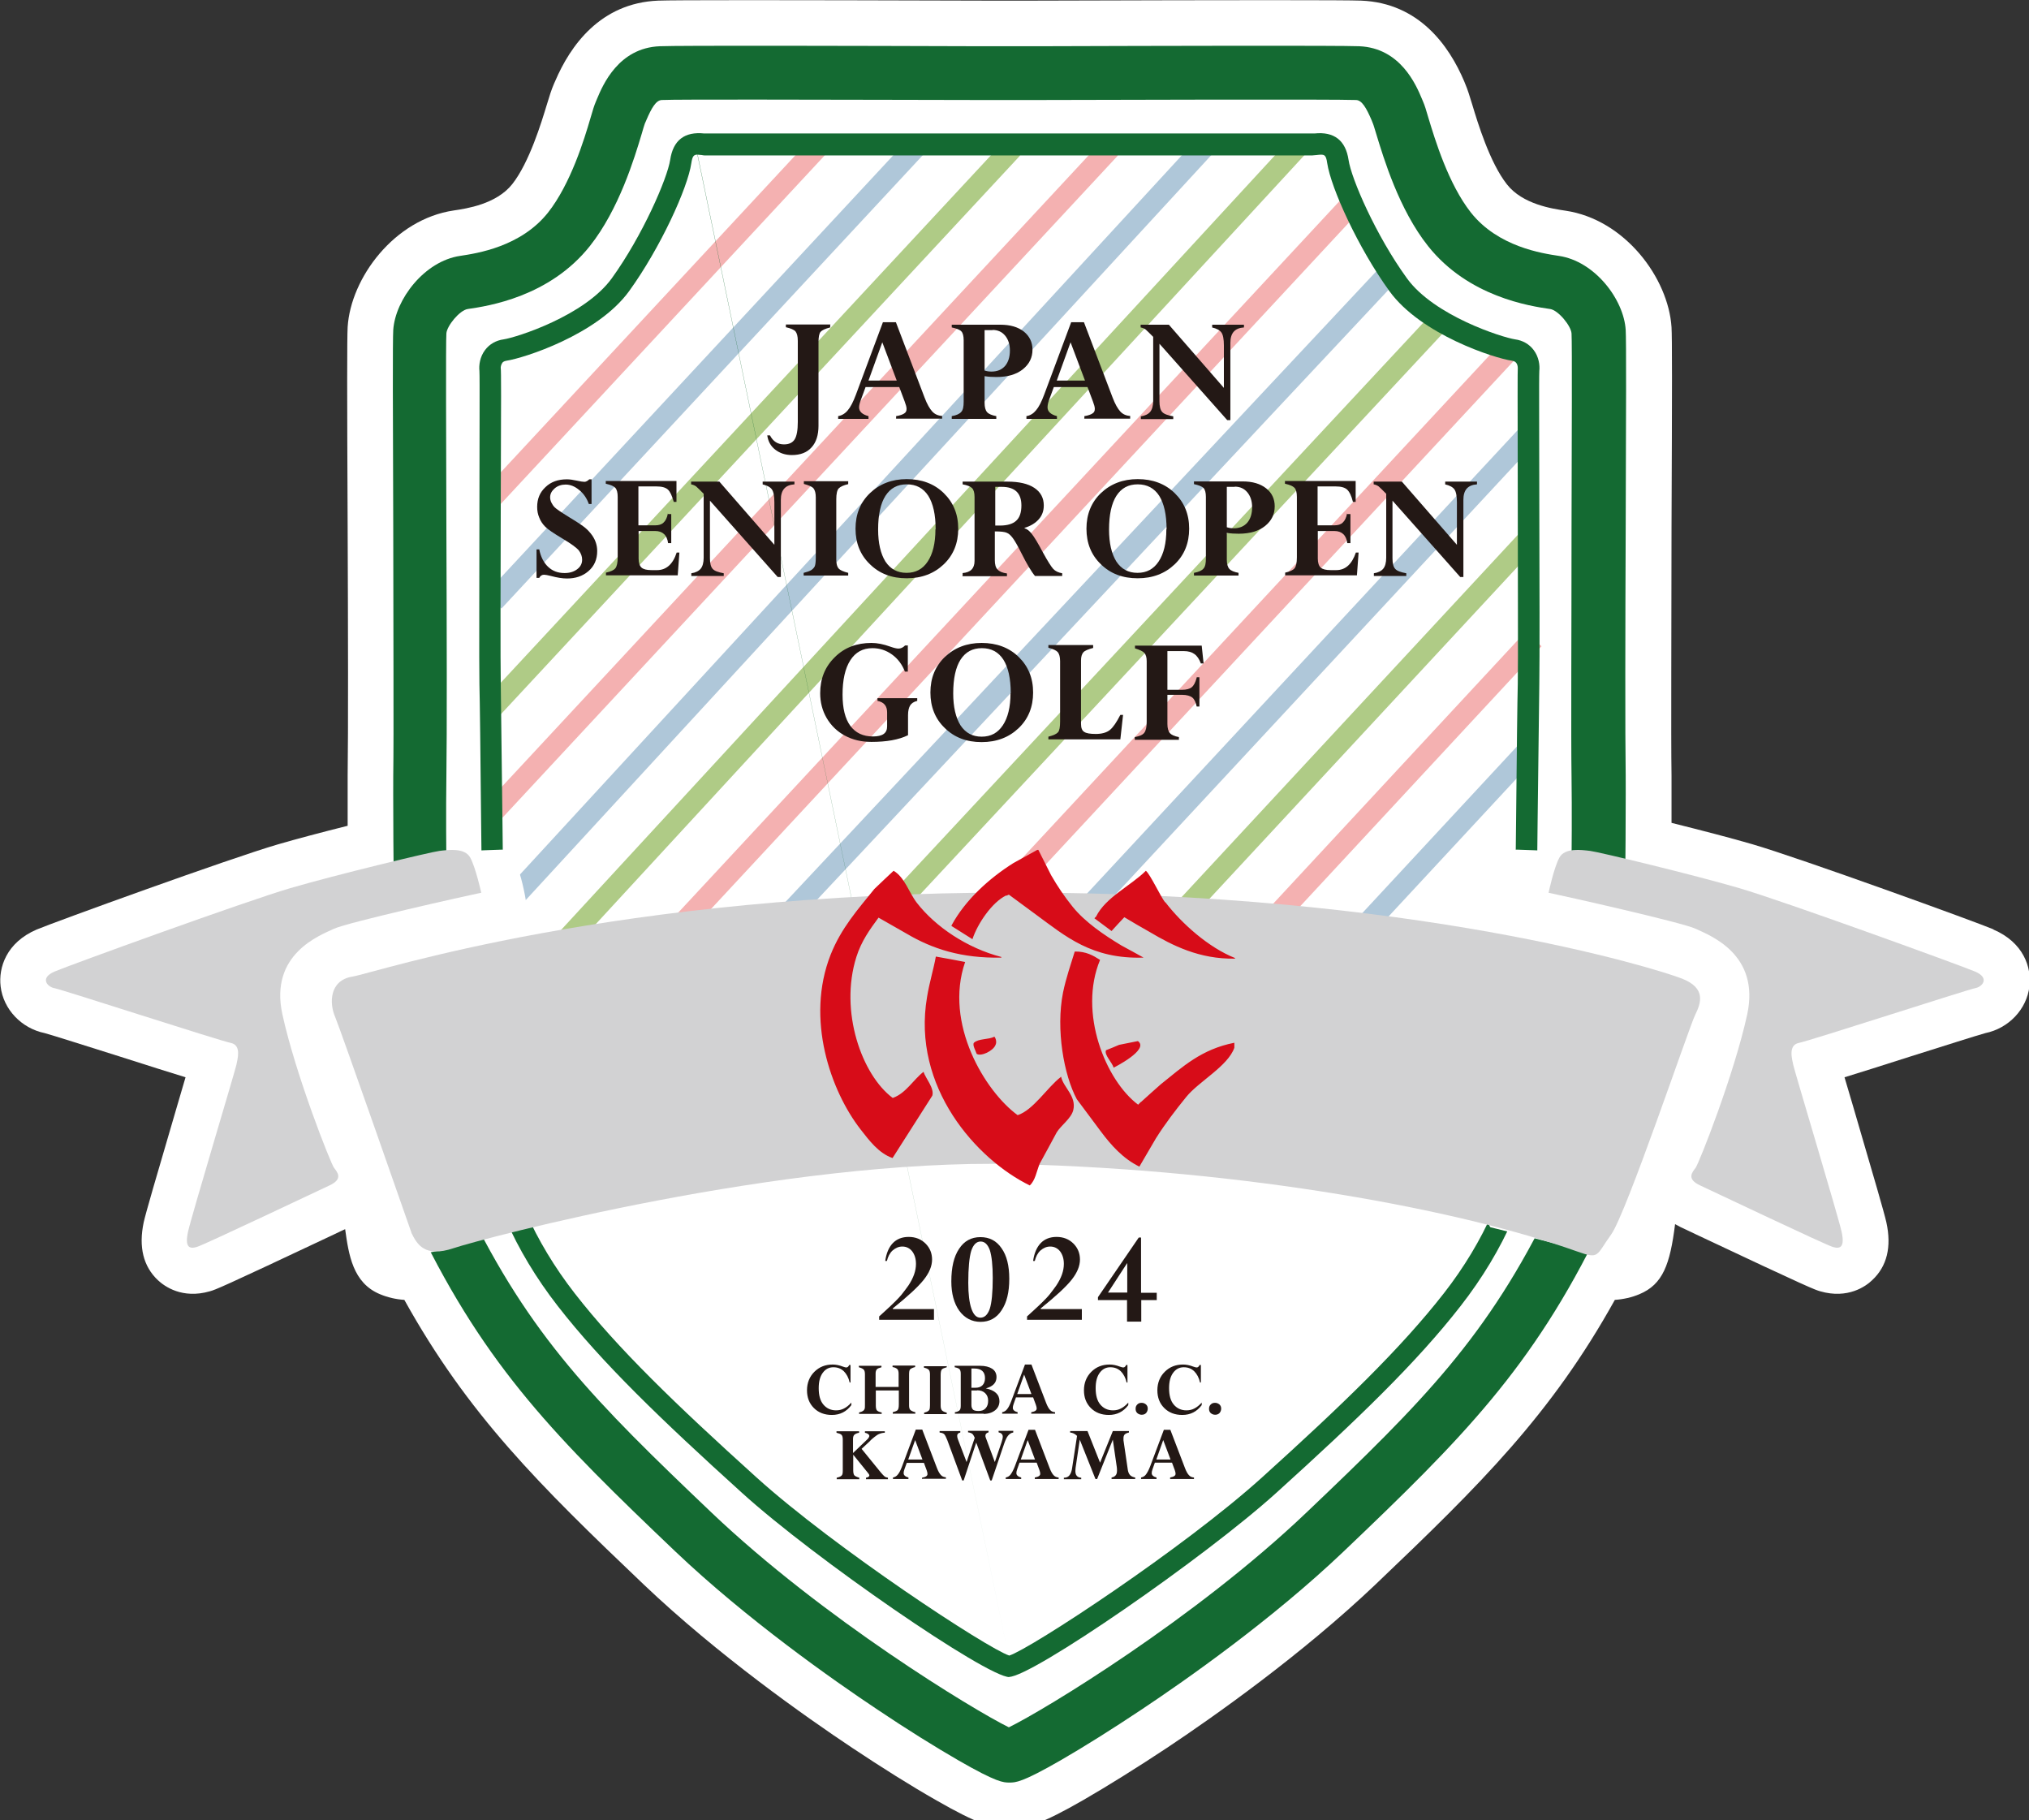 <?xml version="1.0" encoding="UTF-8"?><svg id="_レイヤー_1" xmlns="http://www.w3.org/2000/svg" viewBox="0 0 97 87"><rect x="0" y="0" width="97" height="87" fill="#333333" stroke="none"/><defs><style>.cls-1{fill:none;}.cls-1,.cls-2,.cls-3,.cls-4,.cls-5,.cls-6,.cls-7,.cls-8,.cls-9{stroke-width:0px;}.cls-2{fill:#d70c18;fill-rule:evenodd;}.cls-3{fill:#f4b1b1;}.cls-4{fill:#146a32;}.cls-5{fill:#231815;}.cls-6{fill:#d2d2d3;}.cls-7{fill:#afc7d9;}.cls-8{fill:#afcb86;}.cls-9{fill:#fff;}</style></defs><path class="cls-9" d="M95.3,44.42h0c-.79-.34-9.29-3.42-11.53-4.07-.99-.29-2.46-.67-3.86-1.02,0-1.33,0-2.18,0-2.26-.03-1.95,0-7.14,0-11.72v-.09c.03-6.89.03-9.12,0-9.62-.15-2.35-2.23-5.15-5.07-5.57-.61-.09-2.05-.3-2.8-1.26-.82-1.04-1.4-2.96-1.65-3.79-.13-.42-.22-.73-.35-1.03l-.04-.1c-.72-1.7-2.16-3.75-4.93-3.86-.78-.03-5.56-.03-15.5,0-.72,0-1.19,0-1.3,0s-.59,0-1.3,0c-9.93-.03-14.72-.03-15.5,0-2.77.11-4.21,2.16-4.93,3.85l-.05.11c-.13.3-.22.59-.35,1.02-.25.82-.83,2.75-1.65,3.79-.76.96-2.19,1.17-2.8,1.26-2.84.42-4.92,3.22-5.07,5.57-.03.53-.03,3.06,0,9.62v.04c.02,4.6.03,9.82,0,11.78,0,.09,0,1,0,2.4-1.2.3-2.45.63-3.34.89-2.24.65-10.73,3.73-11.53,4.07-1.44.62-1.83,1.81-1.72,2.72.13,1.09.99,2,2.11,2.23.37.1,2.13.66,3.56,1.11,1.44.46,2.45.78,3.17,1-.13.44-.28.95-.42,1.43-1.01,3.44-1.48,5.05-1.58,5.5-.25,1.18-.02,2.11.68,2.77.31.29,1.16.91,2.48.53.28-.08.47-.14,5.94-2.72.21-.1.39-.19.53-.25.17,1.21.36,2.57,1.67,3.11.36.15.74.24,1.16.27,3.04,5.47,6.41,8.81,11.44,13.6,3.53,3.36,7.76,6.34,9.97,7.81,1.41.94,2.83,1.83,3.99,2.49,2.02,1.16,2.7,1.35,3.54,1.35s1.51-.19,3.53-1.35c1.16-.67,2.57-1.55,3.99-2.49,2.21-1.47,6.44-4.45,9.97-7.81,5.04-4.8,8.4-8.13,11.44-13.6.42-.03.81-.12,1.17-.27,1.13-.47,1.47-1.43,1.71-3.35.09.05.18.1.28.15.12.05.38.18.72.34,5.47,2.58,5.67,2.64,5.94,2.72,1.32.38,2.18-.24,2.48-.53.71-.66.94-1.59.68-2.77-.1-.45-.57-2.06-1.58-5.51-.14-.48-.29-.99-.42-1.42.72-.22,1.73-.54,3.17-1,1.43-.45,3.19-1.01,3.56-1.11,1.12-.23,1.98-1.14,2.11-2.23.11-.91-.28-2.1-1.72-2.72"/><rect class="cls-3" x="19.73" y="14.88" width="23.17" height="1.03" transform="translate(-1.28 27.85) rotate(-47.09)"/><rect class="cls-7" x="18.84" y="17.29" width="29.82" height="1.03" transform="translate(-2.27 30.41) rotate(-47.09)"/><rect class="cls-8" x="17.56" y="20" width="36.69" height="1.03" transform="translate(-3.57 32.85) rotate(-47.09)"/><rect class="cls-3" x="16.57" y="22.47" width="43.43" height="1.03" transform="translate(-4.62 35.38) rotate(-47.09)"/><rect class="cls-7" x="16.61" y="24.46" width="48.84" height="1.03" transform="translate(-5.13 38.26) rotate(-47.37)"/><rect class="cls-8" x="18.11" y="25.68" width="52.47" height="1.03" transform="translate(-4.97 41.05) rotate(-47.33)"/><rect class="cls-3" x="23.23" y="27.3" width="49.17" height="1.03" transform="translate(-5.11 43.9) rotate(-47.09)"/><rect class="cls-7" x="30.19" y="28.32" width="42.89" height="1.03" transform="translate(-4.71 46.79) rotate(-46.86)"/><rect class="cls-8" x="36.75" y="28.82" width="38.08" height="1.03" transform="translate(-3.71 50.15) rotate(-47.02)"/><rect class="cls-3" x="38.93" y="30.72" width="39.44" height="1.03" transform="translate(-4.15 52.93) rotate(-47.09)"/><rect class="cls-7" x="41.7" y="33.95" width="37.24" height="1.03" transform="translate(-5.99 55.19) rotate(-47.09)"/><rect class="cls-8" x="44.69" y="37.68" width="33.68" height="1.03" transform="translate(-8.32 57.31) rotate(-47.13)"/><rect class="cls-3" x="47.61" y="41.23" width="30.59" height="1.03" transform="translate(-10.48 59.45) rotate(-47.13)"/><rect class="cls-7" x="50.68" y="45.13" width="26.56" height="1.03" transform="translate(-13 61.47) rotate(-47.13)"/><path class="cls-4" d="M48.26,85.2c-.29,0-.6,0-2.44-1.06-1.11-.64-2.49-1.5-3.86-2.42-2.15-1.43-6.27-4.33-9.68-7.57-5.67-5.4-9.03-8.78-12.27-15.46-1.3-2.68-1.21-21.41-1.21-21.6.03-1.98,0-7.22,0-11.85-.02-5.56-.03-8.99,0-9.47.1-1.46,1.49-3.29,3.2-3.54.79-.12,2.9-.43,4.2-2.07,1.08-1.37,1.73-3.49,2.03-4.52.11-.38.18-.61.26-.79l.05-.12c.28-.67,1.03-2.44,3-2.52.97-.04,9.26-.02,15.41,0,.72,0,1.19,0,1.31,0s.59,0,1.31,0c6.15-.02,14.44-.04,15.41,0,1.97.08,2.72,1.85,3,2.52l.05.12c.08.18.15.41.26.79.31,1.02.95,3.15,2.03,4.52,1.3,1.64,3.41,1.95,4.2,2.07,1.72.25,3.11,2.08,3.2,3.54.03.48.02,3.91,0,9.47-.02,4.63-.03,9.87,0,11.85,0,.19.09,18.92-1.21,21.6-3.24,6.68-6.6,10.06-12.27,15.46-3.41,3.25-7.53,6.14-9.68,7.57-1.38.92-2.75,1.78-3.86,2.42-1.84,1.06-2.15,1.06-2.44,1.06M36.25,4.76c-2.34,0-4.21,0-4.61.02-.28.01-.49.38-.74.96-.02.06-.05.11-.07.16-.02.06-.1.3-.15.49-.35,1.17-1.09,3.62-2.48,5.37-1.93,2.43-4.87,2.87-5.84,3.01-.39.06-1,.81-1.02,1.17-.03.44-.01,5.15,0,9.3.02,4.86.03,9.89,0,11.89-.08,6.11.26,18.94.95,20.45,3.05,6.3,6.12,9.38,11.73,14.72,5.32,5.06,12.54,9.44,14.21,10.26,1.68-.82,8.9-5.19,14.22-10.26,5.61-5.34,8.68-8.42,11.73-14.72.69-1.51,1.03-14.34.95-20.45-.03-2,0-7.03,0-11.89.01-4.15.03-8.85,0-9.3-.02-.36-.63-1.11-1.02-1.17-.97-.14-3.91-.58-5.84-3.01-1.39-1.75-2.12-4.19-2.48-5.37-.06-.19-.13-.44-.16-.5-.02-.04-.04-.09-.06-.15-.25-.58-.46-.95-.74-.96-1.03-.04-11.77-.01-15.3,0-.72,0-1.2,0-1.32,0s-.59,0-1.32,0c-2.16,0-7.01-.02-10.69-.02"/><path class="cls-4" d="M48.26,80.16c-1.09,0-9.33-5.67-12.78-8.8-3.88-3.51-6.71-6.23-8.81-8.93-2.08-2.67-3.38-5.66-3.47-7.99-.05-1.4-.14-9.42-.2-15.27-.03-3.18-.06-5.7-.08-6.46-.02-1.15,0-5.1,0-8.58,0-3,.02-6.1,0-6.4-.03-.27.02-.67.27-1,.21-.28.52-.46.89-.51.6-.09,3.87-1.12,5.17-2.92,1.47-2.04,2.65-4.76,2.79-5.66.14-.94.69-1.36,1.63-1.26.04,0,.08,0,.11,0h28.95s.07,0,.11,0c.94-.1,1.49.33,1.63,1.26.13.9,1.31,3.62,2.79,5.66,1.3,1.8,4.57,2.83,5.17,2.92.37.05.68.23.89.51.25.33.3.73.27,1-.02.3,0,3.4,0,6.4.01,3.48.02,7.42,0,8.57-.01.76-.04,3.28-.08,6.46-.06,5.85-.15,13.87-.21,15.27-.09,2.33-1.38,5.31-3.47,7.99-2.11,2.71-4.93,5.42-8.81,8.93-3.45,3.12-11.69,8.8-12.78,8.8M48.3,79.14h0,0ZM48.21,79.14,33.35,7.39c-.19,0-.25.08-.3.41-.17,1.18-1.48,4.05-2.97,6.11-1.51,2.09-5.05,3.21-5.86,3.33-.13.02-.19.07-.21.11-.06.08-.08.21-.07.26.02.14.02,1.18,0,6.53-.01,3.48-.02,7.42,0,8.56.01.77.04,3.28.08,6.47.06,5.85.15,13.86.2,15.24.08,2.09,1.32,4.92,3.25,7.4,2.06,2.65,4.85,5.33,8.69,8.8,3.75,3.39,11.06,8.19,12.09,8.52,1.03-.33,8.34-5.13,12.09-8.52,3.84-3.47,6.63-6.16,8.69-8.8,1.93-2.47,3.17-5.31,3.25-7.4.05-1.39.14-9.39.2-15.24.03-3.18.06-5.7.08-6.47.02-1.14,0-5.08,0-8.55-.01-5.36-.01-6.39,0-6.54,0-.05,0-.17-.07-.26-.03-.04-.08-.09-.21-.11-.81-.11-4.35-1.24-5.86-3.33-1.49-2.06-2.79-4.92-2.97-6.11-.06-.44-.15-.43-.51-.39-.08,0-.16.02-.22.02h-28.95c-.06,0-.14,0-.22-.02-.09,0-.16-.02-.21-.02"/><path class="cls-9" d="M18.74,41.48c.3-.66,3.03-.8,5.25-.87s1.8,17.92,1.27,18.05c-.53.13-2.77.68-3.8.98-1.03.3-1.9.43-2.47.19-.58-.24-1.59-15.4-.25-18.35"/><path class="cls-9" d="M77.78,41.48c-.3-.66-3.04-.8-5.25-.87-2.22-.08-1.8,17.92-1.27,18.05.53.13,2.77.68,3.8.98,1.03.3,1.9.43,2.47.19.58-.24,1.59-15.4.25-18.35"/><path class="cls-6" d="M19.67,58.93c.27.55.64,1.19,2.01.73,1.37-.46,15.76-4.29,26.83-4.02,11.07.27,21.29,2.18,26.87,4.17,1.1.39.91.21,1.64-.8.73-1,3.74-9.95,4.02-10.5.27-.55.55-1.28-.64-1.74-1.19-.46-12.74-4.11-31.89-4.11s-30.57,3.84-31.67,4.02c-1.1.18-1.1,1.28-.82,1.92.27.64,3.65,10.32,3.65,10.32"/><path class="cls-6" d="M74.03,42.67c.73.15,6.35,1.41,7.03,1.72.68.32,3.09,1.21,2.47,4.09-.63,2.89-2.31,7.13-2.47,7.34-.16.21-.45.53.22.84.67.31,5.97,2.83,6.34,2.94.37.11.58,0,.42-.73-.16-.73-2.26-7.71-2.31-7.97-.05-.26-.26-.94.26-1.05.52-.1,8.13-2.57,8.44-2.62.31-.05.73-.47,0-.79-.74-.31-9.13-3.36-11.28-3.99-2.15-.63-6.71-1.73-7.13-1.78-.42-.05-1.21-.16-1.47.32-.26.47-.52,1.69-.52,1.69"/><path class="cls-6" d="M23,42.67c-.73.15-6.35,1.41-7.03,1.72-.68.32-3.1,1.21-2.47,4.09.63,2.89,2.31,7.13,2.47,7.34.16.21.45.53-.22.84-.67.31-5.97,2.83-6.34,2.94-.37.11-.58,0-.42-.73.16-.73,2.26-7.71,2.31-7.97.05-.26.26-.94-.26-1.05-.52-.1-8.13-2.57-8.44-2.62-.31-.05-.73-.47,0-.79.73-.31,9.13-3.36,11.28-3.99,2.15-.63,6.71-1.73,7.13-1.78.42-.05,1.21-.16,1.47.32.26.47.53,1.69.53,1.69"/><path class="cls-5" d="M40.68,66.08h-.06c-.05-.23-.15-.41-.28-.54-.14-.13-.3-.19-.5-.19-.21,0-.38.09-.51.27s-.19.42-.19.73c0,.34.07.6.22.78.15.18.35.28.61.28.14,0,.27-.03.38-.09.12-.06.23-.15.35-.28v.12c-.23.31-.54.47-.93.47-.35,0-.64-.11-.86-.33-.22-.22-.33-.5-.33-.85s.12-.65.35-.88c.24-.24.53-.35.88-.35.14,0,.31.03.49.1.08.03.13.04.16.04.06,0,.1-.04.14-.12h.06v.84Z"/><path class="cls-5" d="M42.97,67.13v-.67h-1.1v.73c0,.1.02.18.05.22.04.04.11.08.23.1v.07h-1.08v-.07c.08-.02.14-.04.18-.07.04-.02.07-.06.08-.09.02-.04.02-.11.02-.21v-1.46c0-.1-.02-.18-.06-.22-.04-.04-.12-.08-.23-.11v-.07h1.08v.07c-.11.03-.19.06-.22.1-.04.04-.06.11-.06.2v.64h1.1v-.63c0-.1-.02-.18-.06-.22-.04-.04-.11-.08-.23-.1v-.07h1.08v.07c-.12.03-.2.07-.24.11-.04.04-.05.13-.05.26v1.47c0,.1.02.17.06.21.04.04.12.08.24.11v.07h-1.08v-.07c.11-.03.19-.06.23-.1s.06-.13.06-.27"/><path class="cls-5" d="M45.26,65.28v.07c-.11.03-.19.06-.23.1-.04.04-.06.13-.06.27v1.47c0,.1.02.17.06.22.04.04.11.08.23.11v.07h-1.08s0-.07,0-.07c.08-.02.14-.04.18-.07.04-.02.07-.06.08-.09s.02-.11.02-.21v-1.46c0-.1-.02-.18-.06-.22-.04-.04-.12-.08-.23-.1v-.07h1.08Z"/><path class="cls-5" d="M47.03,67.57h-1.38s0-.07,0-.07c.12-.02.2-.06.23-.1.04-.05.05-.12.05-.22v-1.52c0-.1-.02-.18-.06-.22-.04-.04-.12-.07-.23-.09v-.07h1.21c.25,0,.44.05.58.14.14.09.21.23.21.4,0,.27-.17.45-.51.54h0c.43.09.65.29.65.61,0,.18-.07.33-.21.44-.14.11-.32.17-.55.17M46.44,65.41v.92h.19c.15,0,.26-.04.34-.12.08-.08.12-.2.12-.34,0-.3-.17-.46-.51-.46h-.15ZM46.71,66.46h-.27v.7c0,.1.03.17.08.22.05.04.14.06.26.06.15,0,.26-.04.34-.13s.12-.2.12-.36-.05-.27-.14-.36c-.09-.09-.22-.14-.39-.14"/><path class="cls-5" d="M49.3,67.57v-.07c.09-.02.16-.04.2-.07.04-.03.06-.06.06-.11,0-.04-.01-.1-.04-.18l-.13-.35h-.82s-.11.31-.11.31c-.03.08-.04.14-.04.19,0,.1.08.17.23.21v.07h-.74v-.07c.09-.02.17-.06.23-.14.07-.08.13-.2.2-.38l.66-1.76h.31l.7,1.83c.06.16.13.28.19.34.06.07.14.1.24.11v.07h-1.12ZM48.63,66.63h.68l-.35-.93-.33.93Z"/><path class="cls-5" d="M53.92,66.08h-.06c-.05-.23-.15-.41-.28-.54-.14-.13-.3-.19-.5-.19-.21,0-.38.09-.51.27s-.19.42-.19.73c0,.34.07.6.22.78.15.18.35.28.61.28.14,0,.27-.03.38-.09.12-.06.23-.15.35-.28v.12c-.23.31-.54.47-.93.47-.35,0-.64-.11-.86-.33-.22-.22-.33-.5-.33-.85s.12-.65.35-.88c.24-.24.53-.35.88-.35.14,0,.31.03.49.1.08.03.13.04.16.04.06,0,.1-.04.14-.12h.06v.84Z"/><path class="cls-5" d="M54.58,67.05c.08,0,.15.03.21.08.06.06.08.12.08.2s-.03.15-.08.21c-.06.06-.13.08-.21.08s-.15-.03-.21-.08c-.06-.06-.08-.12-.08-.21s.03-.15.08-.2c.06-.06.12-.08.21-.08"/><path class="cls-5" d="M57.43,66.08h-.06c-.05-.23-.15-.41-.28-.54-.14-.13-.3-.19-.5-.19-.21,0-.38.09-.51.27s-.19.42-.19.73c0,.34.07.6.22.78.15.18.35.28.61.28.14,0,.27-.03.38-.09.12-.06.23-.15.35-.28v.12c-.23.31-.54.47-.93.47-.35,0-.64-.11-.86-.33-.22-.22-.33-.5-.33-.85s.12-.65.35-.88c.24-.24.53-.35.88-.35.14,0,.31.03.49.1.08.03.13.04.16.04.06,0,.1-.04.14-.12h.06v.84Z"/><path class="cls-5" d="M58.09,67.05c.08,0,.15.03.21.08.06.06.08.12.08.2s-.03.15-.08.21c-.06.06-.13.08-.21.08s-.15-.03-.21-.08c-.06-.06-.08-.12-.08-.21s.03-.15.08-.2c.06-.06.12-.08.21-.08"/><path class="cls-5" d="M41.62,68.85l-.43.4.92,1.13c.08.09.14.16.18.19.04.03.1.05.16.06v.07h-1.05v-.07c.11-.02.16-.06.16-.11,0-.03-.02-.06-.05-.1l-.72-.89v.75c0,.11.02.19.05.23.03.04.11.08.24.12v.07h-1.08s0-.07,0-.07c.12-.03.2-.06.24-.11.04-.04.05-.12.05-.22v-1.5c0-.1-.02-.18-.06-.22-.04-.04-.12-.07-.24-.1v-.07h1.08v.07c-.11.02-.19.06-.23.1-.04.04-.06.11-.06.19v.68l.71-.68s.07-.09.07-.13c0-.07-.07-.13-.21-.16v-.07h.95s0,.07,0,.07c-.11,0-.21.03-.32.08-.1.06-.23.16-.38.3"/><path class="cls-5" d="M44.08,70.7v-.07c.09-.02.16-.04.2-.07.04-.03.06-.06.06-.11,0-.04-.01-.1-.04-.18l-.13-.35h-.82l-.11.3c-.03.08-.04.14-.04.19,0,.1.08.17.23.21v.07h-.74v-.07c.09-.02.17-.06.23-.14.07-.08.13-.2.2-.38l.66-1.77h.31l.7,1.83c.06.16.13.28.19.34.06.07.14.1.24.11v.07h-1.12ZM43.42,69.76h.68l-.35-.93-.33.93Z"/><path class="cls-5" d="M48.44,68.4v.07c-.09.01-.17.06-.24.14-.07.08-.13.21-.19.38l-.6,1.77h-.07l-.67-1.81-.6,1.81h-.07l-.71-1.92c-.06-.15-.11-.25-.15-.29-.04-.04-.12-.07-.22-.08v-.07h.99s0,.07,0,.07c-.1.02-.15.07-.15.16,0,.04.01.09.03.15l.42,1.1.39-1.16c-.04-.09-.08-.16-.12-.19-.04-.03-.11-.06-.2-.07v-.07h.98v.07c-.1.03-.15.08-.15.16,0,.03,0,.06.02.1l.43,1.16.32-.94c.04-.12.06-.21.06-.27,0-.11-.07-.18-.2-.21v-.07h.71Z"/><path class="cls-5" d="M49.47,70.69v-.07c.09-.02.16-.04.2-.07.04-.03.06-.06.06-.11,0-.04-.01-.1-.04-.18l-.13-.35h-.82s-.11.31-.11.31c-.03.08-.04.14-.04.19,0,.1.08.17.23.21v.07h-.74v-.07c.09-.02.17-.06.23-.14s.13-.2.2-.38l.66-1.76h.31l.7,1.83c.06.16.13.28.19.34.06.07.14.1.24.11v.07h-1.12ZM48.8,69.76h.68l-.35-.93-.33.93Z"/><path class="cls-5" d="M53.97,68.4v.07c-.09.02-.16.05-.2.09-.04.04-.06.1-.06.18,0,.03,0,.06,0,.1l.21,1.43c.02.1.05.18.11.24.06.06.14.09.24.11v.07h-1.13s0-.07,0-.07c.1-.02.16-.06.2-.11.04-.05.06-.12.06-.22,0-.05,0-.1-.01-.17l-.19-1.31-.75,1.88h-.08l-.75-1.88-.2,1.35c0,.05-.01.1-.01.15,0,.2.09.31.28.32v.07h-.83v-.07c.12,0,.21-.04.27-.12.06-.08.11-.2.13-.38l.23-1.5c-.1-.1-.21-.15-.33-.16v-.07h.83l.6,1.51.61-1.51h.78Z"/><path class="cls-5" d="M55.94,70.69v-.07c.09-.02.16-.04.2-.07.04-.03.06-.06.06-.11,0-.04-.01-.1-.04-.18l-.13-.35h-.82s-.11.31-.11.31c-.03.08-.04.14-.04.19,0,.1.08.17.23.21v.07h-.74v-.07c.09-.02.17-.06.23-.14s.13-.2.2-.38l.66-1.76h.31l.7,1.83c.06.16.13.28.19.34.06.07.14.1.24.11v.07h-1.12ZM55.28,69.76h.68l-.35-.93-.33.93Z"/><path class="cls-5" d="M39.69,15.52v.13c-.24.06-.39.13-.46.21-.07.08-.1.25-.1.51v3.98c0,.44-.11.79-.33,1.03-.22.25-.54.37-.94.37-.32,0-.58-.09-.8-.26-.22-.17-.34-.4-.38-.68h.13c.15.29.37.43.67.43.24,0,.41-.08.51-.24.1-.16.15-.44.15-.83v-3.88c0-.22-.04-.36-.11-.45-.07-.08-.23-.15-.46-.2v-.13h2.14Z"/><path class="cls-5" d="M42.84,20.02v-.13c.19-.03.32-.08.39-.13.08-.05.11-.12.11-.22,0-.08-.03-.19-.09-.35l-.26-.69h-1.61l-.22.6c-.06.15-.09.28-.09.37,0,.2.15.34.45.42v.13h-1.45v-.13c.17-.03.33-.12.46-.28.13-.15.26-.4.39-.75l1.29-3.46h.62l1.37,3.6c.12.32.25.54.37.67.12.13.28.2.47.21v.13h-2.21ZM41.53,18.19h1.34l-.69-1.83-.66,1.83Z"/><path class="cls-5" d="M45.51,15.52h2.31c.48,0,.85.11,1.13.33.27.22.41.51.41.86,0,.38-.15.69-.46.94-.3.24-.72.37-1.26.37-.19,0-.38-.01-.57-.04v1.28c0,.2.04.35.12.44.08.09.23.15.44.19v.13h-2.13v-.13c.23-.04.38-.11.46-.21.08-.09.11-.25.11-.48v-2.94c0-.2-.04-.35-.11-.42-.07-.08-.23-.14-.46-.19v-.13ZM47.45,15.78h-.38v1.93c.12.04.23.05.33.05.28,0,.49-.09.65-.27.15-.18.23-.42.23-.74,0-.29-.08-.53-.23-.71-.15-.18-.35-.27-.6-.27"/><path class="cls-5" d="M51.84,20.02v-.13c.19-.03.32-.08.39-.13.08-.05.11-.12.11-.22,0-.08-.03-.19-.09-.35l-.26-.69h-1.61l-.22.6c-.06.15-.08.28-.08.37,0,.2.15.34.45.42v.13h-1.46v-.13c.18-.03.33-.12.46-.28.13-.15.26-.4.39-.75l1.29-3.46h.61l1.37,3.6c.12.32.25.54.37.67.12.13.28.2.47.21v.13h-2.21ZM50.53,18.19h1.34l-.69-1.83-.66,1.83Z"/><path class="cls-5" d="M57.95,15.65v-.13h1.52v.13c-.44.03-.65.27-.65.74v3.69h-.15l-3.24-3.65v2.75c0,.24.04.41.13.51.09.1.26.16.53.21v.13h-1.55v-.13c.21-.03.36-.11.45-.22.09-.11.14-.29.14-.52v-3.06c-.17-.18-.3-.29-.36-.35-.07-.05-.14-.08-.24-.1v-.13h1.35l2.63,3.02v-2.03c0-.3-.04-.51-.12-.62-.08-.11-.23-.19-.45-.24"/><path class="cls-5" d="M28.28,22.9v1.19h-.13c-.09-.26-.24-.49-.45-.66-.21-.18-.43-.27-.66-.27-.2,0-.38.06-.52.18-.14.12-.22.26-.22.43,0,.08.02.17.06.25.04.08.09.16.16.23.07.07.3.23.69.47.4.24.65.41.77.51.12.1.23.22.33.36.16.23.24.48.24.75,0,.4-.14.72-.42.96-.28.24-.62.35-1.02.35-.22,0-.47-.04-.77-.12-.16-.04-.27-.06-.33-.06-.1,0-.18.05-.23.15h-.13v-1.36h.13c.07.35.21.63.42.83.21.2.47.3.79.3.24,0,.44-.06.6-.18.16-.12.24-.27.24-.46,0-.15-.05-.29-.15-.43-.1-.13-.37-.33-.81-.59-.4-.24-.67-.42-.8-.55-.13-.13-.23-.28-.29-.44-.07-.16-.1-.33-.1-.51,0-.39.13-.7.4-.95.26-.25.6-.37,1.02-.37.13,0,.28.02.46.06.18.04.31.06.38.06s.15-.04.23-.12h.13Z"/><path class="cls-5" d="M31.94,24.57h.15v1.39h-.15c-.05-.38-.26-.58-.62-.58h-.79v1.32c0,.2.05.35.14.43.09.08.25.12.48.12h.26c.44,0,.76-.28.94-.84h.13l-.08,1.09h-3.43v-.13c.23-.05.38-.12.45-.21.07-.09.11-.26.11-.52v-2.89c0-.21-.04-.36-.12-.44-.08-.08-.23-.14-.45-.19v-.13h3.38v1h-.13c-.08-.29-.17-.49-.28-.59-.11-.1-.29-.15-.54-.15h-.87v1.86h.79c.18,0,.32-.04.41-.13.1-.09.17-.23.21-.44"/><path class="cls-5" d="M36.46,23.15v-.13h1.52v.13c-.44.03-.65.27-.65.74v3.69h-.15l-3.24-3.65v2.75c0,.24.04.41.13.51.09.1.26.16.53.21v.13h-1.55v-.13c.21-.03.36-.11.45-.22.09-.11.14-.29.14-.52v-3.06c-.17-.18-.3-.29-.36-.35-.07-.05-.14-.08-.24-.1v-.13h1.35l2.63,3.02v-2.03c0-.3-.04-.51-.12-.62-.08-.11-.23-.19-.45-.24"/><path class="cls-5" d="M40.55,23.01v.13c-.22.05-.37.12-.45.2-.08.08-.12.26-.12.52v2.89c0,.2.04.34.11.42.07.08.22.15.46.21v.13h-2.13v-.13c.16-.04.28-.08.36-.13.08-.05.13-.11.17-.18.03-.07.05-.21.05-.42v-2.88c0-.2-.04-.34-.11-.43-.07-.08-.23-.15-.46-.21v-.13h2.13Z"/><path class="cls-5" d="M45.81,25.27c0,.69-.23,1.26-.69,1.7-.46.44-1.05.67-1.77.67s-1.3-.22-1.76-.67c-.46-.44-.69-1.01-.69-1.7s.23-1.26.69-1.7,1.05-.67,1.76-.67,1.31.22,1.77.67c.46.45.69,1.01.69,1.7M44.73,25.3c0-.7-.12-1.23-.35-1.6-.24-.37-.58-.55-1.03-.55s-.78.18-1.02.55c-.23.36-.35.9-.35,1.61,0,.65.12,1.16.35,1.53.24.36.57.54,1.01.54s.77-.18,1.01-.54c.24-.36.37-.87.37-1.54"/><path class="cls-5" d="M46.02,27.52v-.13c.38-.03.57-.22.57-.58v-3.05c0-.21-.04-.35-.12-.43-.08-.08-.23-.14-.45-.18v-.13h2.14c.56,0,.99.1,1.29.3.3.2.45.48.45.84,0,.26-.08.48-.24.66s-.38.32-.68.41v.02c.11.03.22.11.34.26.12.15.3.44.53.88.23.42.4.69.5.8.1.11.25.18.43.21v.13h-1.3c-.17-.2-.39-.57-.65-1.09-.18-.36-.32-.6-.41-.72-.09-.12-.18-.21-.28-.25-.1-.05-.29-.07-.58-.07v1.38c0,.2.04.35.13.44.09.1.24.16.45.19v.13h-2.14ZM47.89,23.27h-.31v1.85c.08,0,.15,0,.22,0,.36,0,.62-.08.78-.23.17-.15.25-.4.25-.73,0-.59-.31-.89-.94-.89"/><path class="cls-5" d="M56.85,25.27c0,.69-.23,1.26-.69,1.7-.46.44-1.05.67-1.77.67s-1.3-.22-1.76-.67c-.46-.44-.69-1.01-.69-1.7s.23-1.26.69-1.7,1.05-.67,1.76-.67,1.31.22,1.77.67c.46.45.69,1.01.69,1.7M55.77,25.3c0-.7-.12-1.23-.35-1.6-.24-.37-.58-.55-1.03-.55s-.78.18-1.02.55c-.23.36-.35.9-.35,1.61,0,.65.12,1.16.35,1.53.24.36.57.54,1.01.54s.77-.18,1.01-.54c.24-.36.37-.87.37-1.54"/><path class="cls-5" d="M57.09,23.01h2.31c.48,0,.85.11,1.13.33.28.22.41.51.41.86,0,.38-.15.69-.46.94-.3.24-.72.37-1.26.37-.19,0-.38-.01-.57-.04v1.28c0,.2.04.35.12.44.08.09.23.15.44.19v.13h-2.13v-.13c.23-.04.38-.11.46-.21.08-.09.11-.25.11-.48v-2.94c0-.2-.04-.35-.11-.42-.07-.08-.23-.14-.46-.19v-.13ZM59.03,23.27h-.38v1.93c.12.04.23.05.33.05.28,0,.49-.09.65-.27.15-.18.23-.42.23-.74,0-.29-.08-.53-.23-.71-.15-.18-.35-.27-.6-.27"/><path class="cls-5" d="M64.41,24.57h.15v1.39h-.15c-.05-.38-.26-.58-.62-.58h-.79v1.32c0,.2.05.35.14.43.09.08.25.12.48.12h.26c.44,0,.75-.28.94-.84h.13l-.08,1.09h-3.43v-.13c.23-.05.38-.12.45-.21.07-.09.11-.26.11-.52v-2.89c0-.21-.04-.36-.12-.44-.08-.08-.23-.14-.45-.19v-.13h3.38v1h-.13c-.07-.29-.17-.49-.28-.59-.11-.1-.29-.15-.54-.15h-.87v1.86h.79c.18,0,.32-.04.41-.13.1-.09.17-.23.21-.44"/><path class="cls-5" d="M69.09,23.15v-.13h1.52v.13c-.44.03-.65.27-.65.74v3.69h-.15l-3.24-3.65v2.75c0,.24.04.41.13.51.09.1.26.16.53.21v.13h-1.55v-.13c.21-.03.36-.11.45-.22.09-.11.14-.29.14-.52v-3.06c-.17-.18-.3-.29-.36-.35-.07-.05-.14-.08-.24-.1v-.13h1.35l2.63,3.02v-2.03c0-.3-.04-.51-.12-.62-.08-.11-.23-.19-.45-.24"/><path class="cls-5" d="M43.4,30.84v1.26h-.14c-.13-.34-.34-.62-.62-.82-.28-.2-.59-.3-.93-.3-.46,0-.81.19-1.06.58-.25.39-.37.94-.37,1.64,0,.65.12,1.15.37,1.49.25.34.61.51,1.08.51s.68-.16.68-.48v-.67c0-.31-.15-.49-.46-.55v-.13h1.9v.13c-.17.04-.28.12-.34.22-.06.1-.1.25-.1.46v.96c-.45.22-1.03.32-1.75.32-.48,0-.9-.1-1.27-.3-.37-.2-.66-.48-.87-.84-.21-.36-.31-.76-.31-1.19,0-.69.23-1.26.7-1.72.46-.46,1.05-.68,1.75-.68.28,0,.58.06.91.18.17.06.3.09.38.09.12,0,.22-.05.32-.15h.14Z"/><path class="cls-5" d="M49.39,33.1c0,.69-.23,1.26-.69,1.7-.46.44-1.05.67-1.77.67s-1.3-.22-1.76-.67c-.46-.44-.69-1.01-.69-1.7s.23-1.26.69-1.7,1.05-.67,1.76-.67,1.31.22,1.77.67c.46.45.69,1.01.69,1.7M48.32,33.13c0-.7-.12-1.23-.35-1.6-.24-.37-.58-.55-1.03-.55s-.78.18-1.02.55c-.23.36-.35.9-.35,1.61,0,.65.12,1.16.35,1.53.24.36.57.54,1.01.54s.77-.18,1.01-.54c.24-.36.37-.87.37-1.54"/><path class="cls-5" d="M52.26,30.84v.13c-.24.06-.4.13-.47.21-.07.08-.11.21-.11.39v3.03c0,.19.05.32.15.38.1.07.29.1.56.1s.51-.06.67-.19c.16-.13.32-.37.5-.72h.13l-.13,1.17h-3.44v-.13c.24-.06.39-.13.46-.21.07-.08.1-.25.1-.52v-2.88c0-.2-.04-.34-.11-.43-.07-.08-.22-.15-.45-.21v-.13h2.13Z"/><path class="cls-5" d="M57.21,32.37h.13v1.4h-.13c-.04-.2-.11-.35-.21-.43s-.27-.13-.49-.13h-.7v1.39c0,.2.04.35.12.44.08.09.22.15.43.19v.13h-2.11v-.13c.22-.04.37-.1.45-.2.08-.1.12-.27.12-.53v-2.9c0-.18-.04-.31-.11-.39-.07-.08-.22-.15-.45-.22v-.13h3.19l.09.85h-.13c-.08-.21-.18-.36-.31-.45-.12-.09-.29-.14-.51-.14h-.78v1.85h.7c.2,0,.36-.04.46-.12.1-.08.18-.23.24-.46"/><path class="cls-2" d="M48.12,42.81s.07-.03.11-.05c.43.32.86.63,1.29.95,1.42,1.04,2.67,2.14,5.15,2.06-.35-.19-.7-.39-1.06-.58-.83-.5-1.73-1.11-2.33-1.85-.38-.47-.72-.97-1.03-1.51l-.61-1.21h-.05c-.38.21-.76.42-1.14.63-1.16.73-2.3,1.76-2.96,2.98v.03c.33.21.67.42,1,.63.24-.74.94-1.77,1.61-2.09M42.68,52.48c-1.48-1.1-2.56-4.14-1.74-6.74.24-.76.64-1.31,1.06-1.88.45.26.9.51,1.35.77,1.22.72,2.61,1.18,4.52,1.14v-.03c-1.62-.42-3.14-1.43-4.04-2.59-.37-.48-.58-1.22-1.11-1.53-.31.29-.62.58-.92.87-.79.98-1.58,1.86-2.09,3.14-1.21,3.07,0,6.51,1.43,8.35.4.51.86,1.14,1.53,1.37.63-.99,1.27-1.99,1.9-2.98.11-.35-.32-.83-.42-1.14-.48.37-.84,1.02-1.45,1.24M55.7,43.13c-.23-.3-.71-1.34-.92-1.51-.7.7-1.93,1.27-2.38,2.19-.03.03-.05.05-.08.08.27.2.55.41.82.61.2-.22.4-.44.61-.66.4.24.81.48,1.22.71,1.08.64,2.37,1.3,4.07,1.27v-.03c-1.26-.5-2.55-1.65-3.33-2.67M54.54,52.67l-.13.13c-1.55-1.16-2.87-4.39-1.82-6.92-.33-.21-.67-.41-1.21-.4-.19.62-.41,1.24-.56,1.96-.35,1.76.04,3.95.66,5.1.38.51.76,1.02,1.14,1.53.5.67,1.07,1.31,1.85,1.69.26-.45.53-.9.79-1.35.44-.7.94-1.35,1.45-1.98.6-.74,1.99-1.47,2.3-2.35v-.24c-1.58.31-2.47,1.15-3.51,1.98-.32.28-.63.56-.95.85M50.71,51.48c-.64.49-1.31,1.58-2.06,1.82-1.55-1.13-3.53-4.37-2.51-7.32-.47-.09-.93-.18-1.4-.26-.11.61-.31,1.25-.42,1.93-.74,4.31,2.37,7.77,4.91,9.01.27-.25.32-.66.47-1.03.27-.5.55-1,.82-1.51.21-.34.69-.66.79-1.06.16-.67-.47-1.08-.58-1.59h-.03ZM46.69,50.37c.21.14.79-.14.9-.42.07-.13.02-.32-.05-.4-.29.15-.75.08-.98.29-.08.11.08.37.13.53M52.87,50.21c-.08.21.29.56.37.82,0,0,1.73-.86,1.16-1.27-.3.06-.6.12-.9.18-.21.09-.42.18-.63.26"/><path class="cls-5" d="M42.69,62.57h1.96v.51h-2.62v-.16l.34-.31c.35-.32.6-.57.73-.73.13-.17.25-.32.33-.44.24-.36.36-.7.36-1.03,0-.24-.06-.44-.18-.6-.12-.15-.28-.23-.47-.23-.18,0-.33.07-.47.19-.14.13-.22.3-.27.5h-.08c.05-.36.17-.65.36-.85.19-.2.45-.3.76-.3.33,0,.6.11.81.32.21.21.31.47.31.76,0,.31-.13.63-.4.97-.27.34-.76.79-1.48,1.37h0Z"/><path class="cls-5" d="M48.25,61.13c0,.63-.12,1.13-.37,1.5-.24.37-.58.55-1,.55s-.76-.18-1.02-.53c-.25-.35-.38-.82-.38-1.4,0-.67.12-1.19.37-1.56.24-.37.58-.56,1.02-.56s.77.18,1.01.53c.25.35.37.84.37,1.46M47.46,61.09c0-.62-.05-1.06-.14-1.34-.1-.27-.24-.41-.44-.41s-.35.15-.45.45c-.09.3-.14.81-.14,1.53,0,.53.05.94.15,1.23.1.29.24.43.43.43.2,0,.35-.14.45-.43.09-.28.14-.78.14-1.47"/><path class="cls-5" d="M49.76,62.57h1.96v.51h-2.62v-.16l.34-.31c.35-.32.6-.57.73-.73.13-.17.25-.32.33-.44.24-.36.36-.7.36-1.03,0-.24-.06-.44-.18-.6-.12-.15-.28-.23-.47-.23-.18,0-.33.07-.47.19-.14.13-.22.3-.27.5h-.08c.05-.36.17-.65.36-.85.19-.2.45-.3.76-.3.33,0,.6.11.81.32.21.21.31.47.31.76,0,.31-.13.63-.4.97-.27.34-.76.79-1.48,1.37h0Z"/><path class="cls-5" d="M55.31,62.14h-.75v1.03h-.68v-1.03h-1.39v-.14l1.95-2.85h.11v2.64h.75v.36ZM52.97,61.78h.92v-1.4h-.01l-.91,1.4Z"/><rect class="cls-1" width="97" height="87"/></svg>